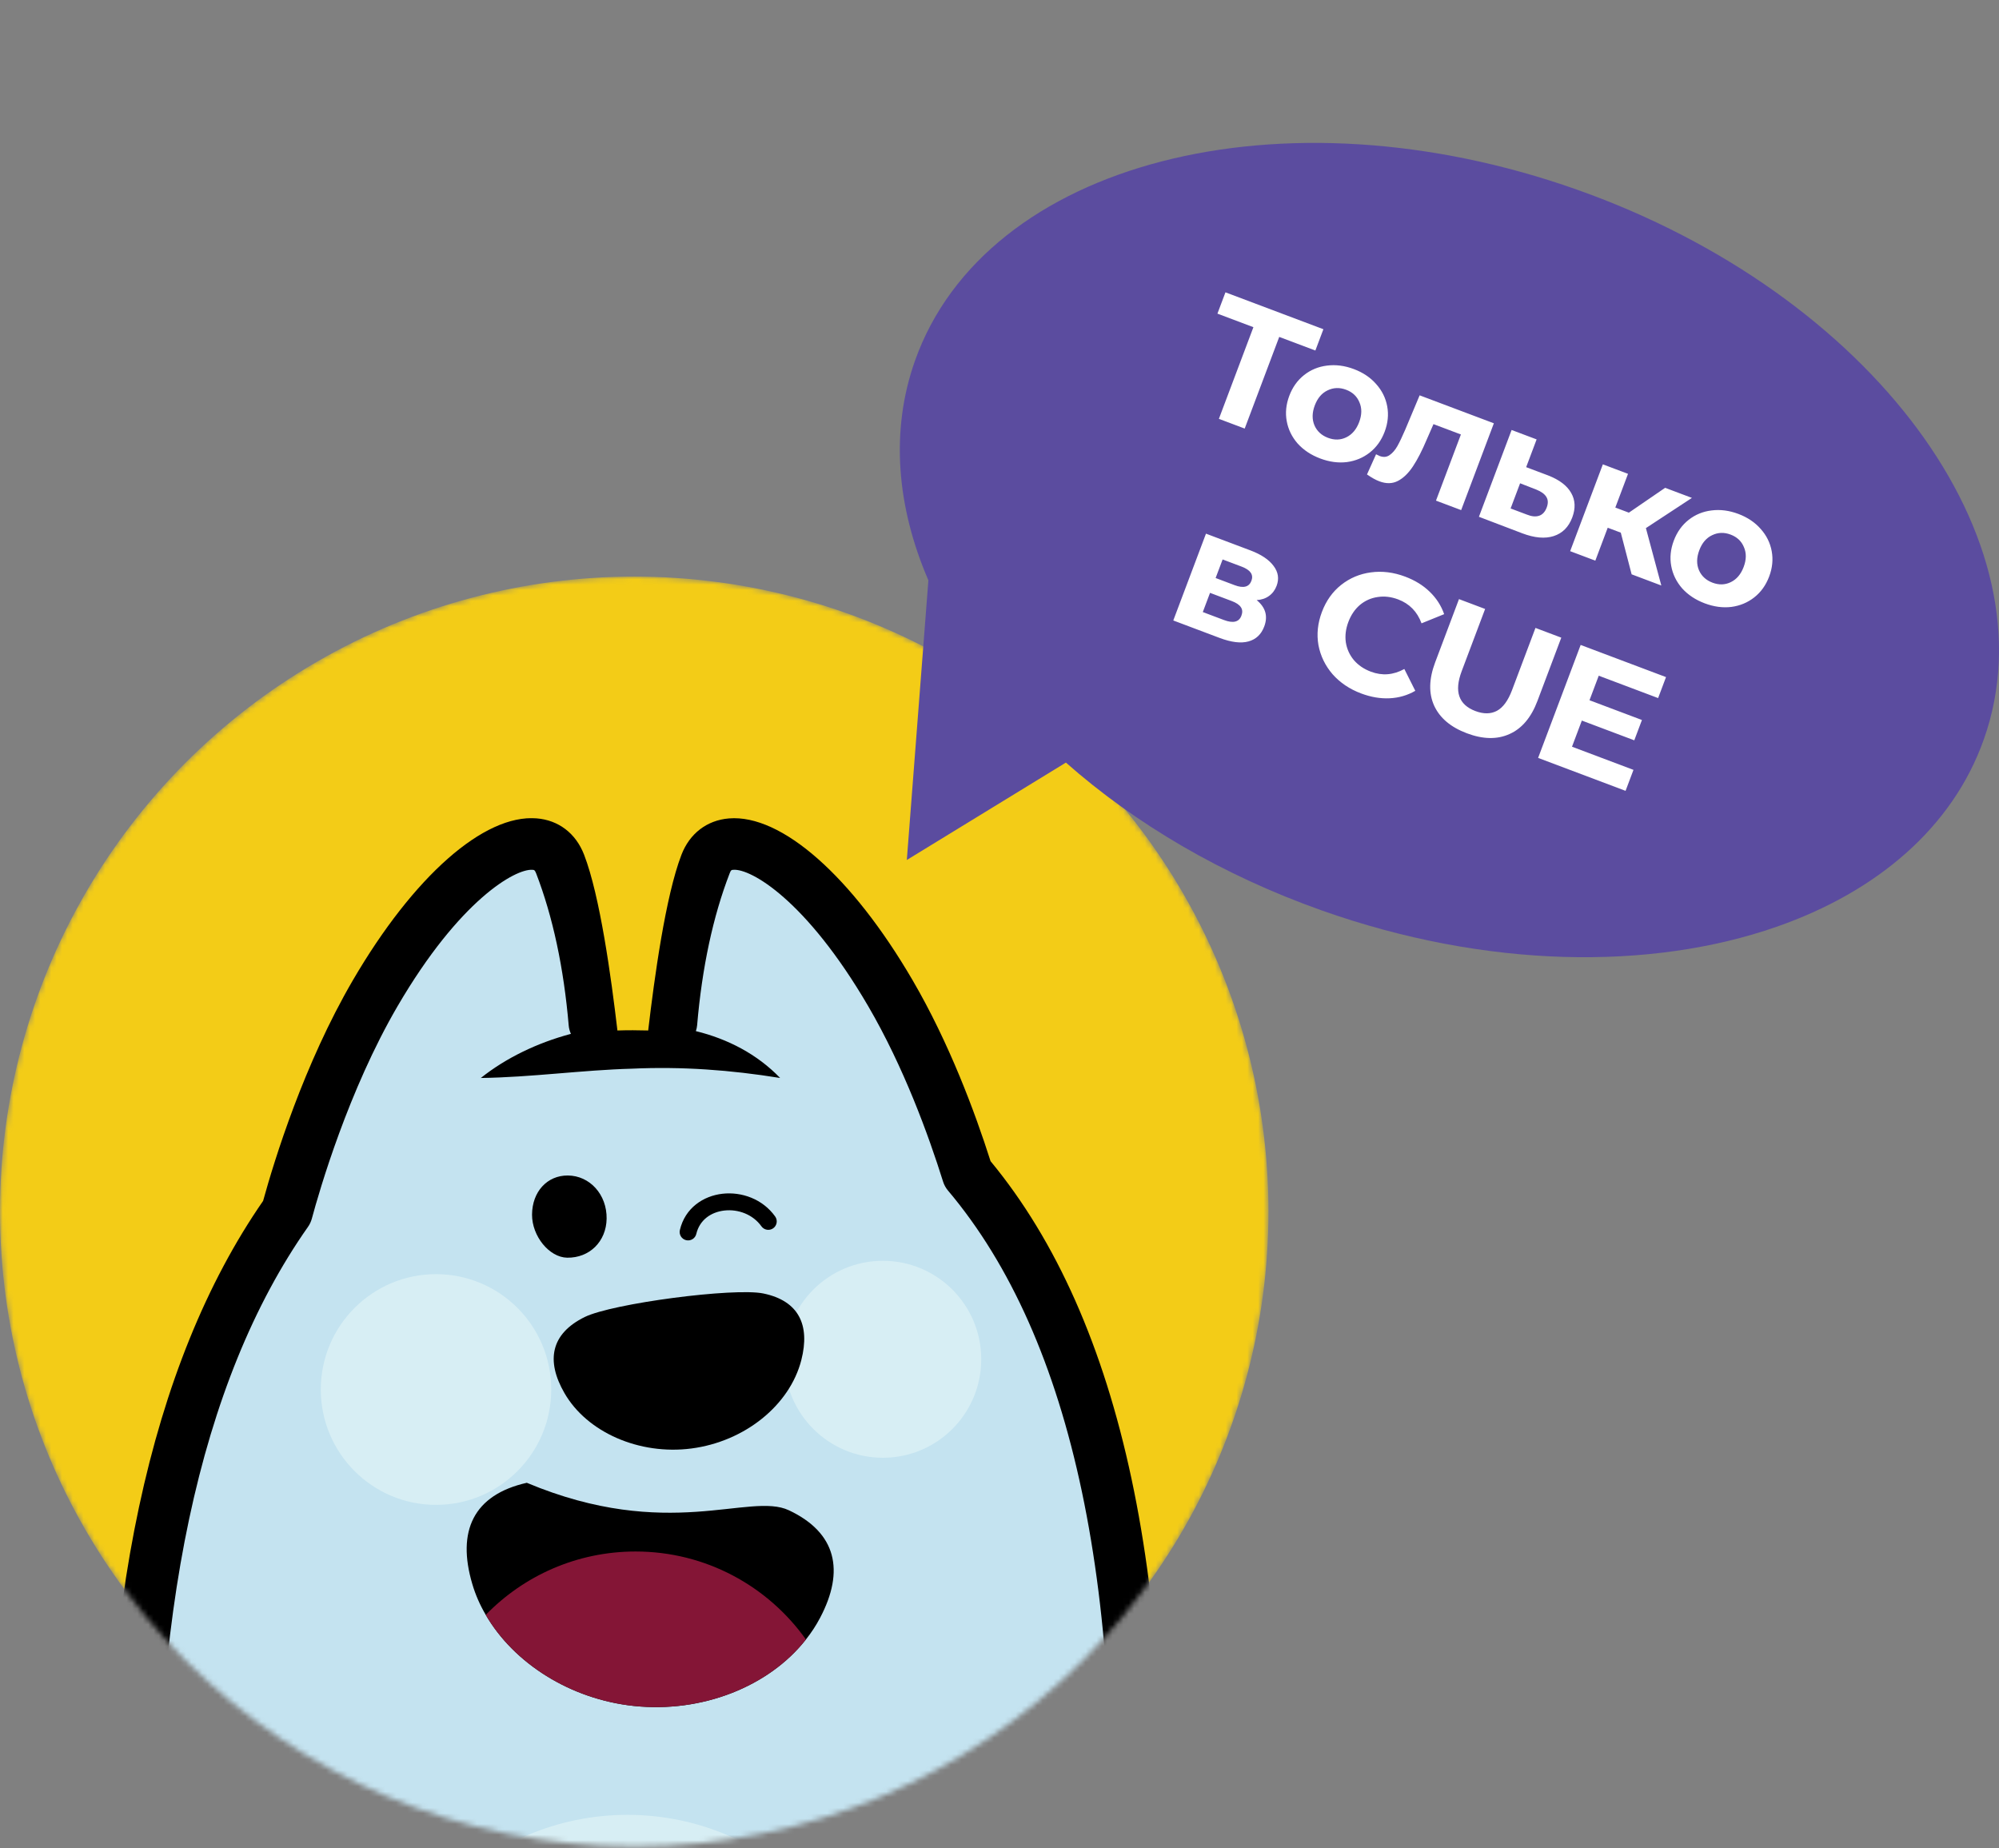 <?xml version="1.0" encoding="UTF-8"?> <svg xmlns="http://www.w3.org/2000/svg" width="371" height="343" viewBox="0 0 371 343" fill="none"><rect x="0" y="0" width="371" height="343" fill="#808080" stroke="none"/> <mask id="mask0_541_3214" style="mask-type:alpha" maskUnits="userSpaceOnUse" x="0" y="107" width="236" height="236"> <ellipse cx="117.71" cy="224.84" rx="117.71" ry="117.84" fill="#5B4C9E"></ellipse> </mask> <g mask="url(#mask0_541_3214)"> <ellipse cx="117.71" cy="224.84" rx="117.71" ry="117.84" fill="#F3CC17"></ellipse> <g clip-path="url(#clip0_541_3214)"> <path d="M144.926 442.804V452.896C144.926 468.651 154.262 488.919 173.424 481.425C195.562 472.771 207.663 408.005 210.247 361.454C214.373 286.863 200.539 242.696 179.58 217.861C176.89 209.291 172.137 196.123 165.246 184.318C150.306 158.727 134.452 151.243 130.932 160.345C127.168 170.096 125.371 183.839 124.584 193.068C122.192 192.887 122.234 193.142 119.863 193.142L115.344 193.089C112.962 193.089 112.675 192.908 110.282 193.132C109.495 183.892 107.698 170.117 103.934 160.345C100.414 151.232 84.57 158.727 69.63 184.318C60.315 200.275 54.892 218.744 53.223 224.94C34.763 251.18 22.715 293.761 24.651 358.282C25.98 402.427 35.731 476.603 61.453 481.436C81.657 485.236 89.951 468.662 89.951 452.907V442.815C98.564 445.785 107.815 447.393 117.428 447.393C127.062 447.393 136.313 445.774 144.937 442.804C144.937 442.804 144.926 442.804 144.915 442.804" fill="#C4E3F0"></path> <path d="M183.845 215.508C180.963 206.449 176.178 193.568 169.362 181.89C158.101 162.601 145.043 151.094 135.303 151.881C131.22 152.211 127.998 154.67 126.477 158.62C123.521 166.284 121.447 181.475 120.299 191.237C118.385 191.184 116.503 191.173 114.589 191.237C113.44 181.475 111.367 166.274 108.4 158.609C106.869 154.649 103.658 152.19 99.574 151.871C89.823 151.094 76.776 162.591 65.505 181.89C56.392 197.517 50.948 215.188 48.831 222.864C27.82 253.213 18.079 298.817 19.877 358.42C20.249 370.779 24.545 479.36 60.581 486.13C69.556 487.812 77.478 486.066 83.475 481.084C90.642 475.134 94.747 464.861 94.747 452.896V449.255C109.506 453.13 125.382 453.13 140.141 449.255V452.896C140.141 469.087 147.521 479.871 153.837 484.182C156.57 486.056 160.504 487.823 165.587 487.823C168.426 487.823 171.616 487.269 175.168 485.885C201.783 475.485 212.746 402.938 215.022 361.72C218.754 294.25 208.27 245.07 183.855 215.508H183.845ZM205.462 361.187C204.038 386.896 200.061 413.583 194.542 434.416C185.908 467.033 176.508 475.07 171.68 476.954C166.778 478.87 162.705 478.647 159.228 476.262C152.689 471.791 149.711 461.007 149.711 452.885V444.731C156.506 441.75 162.758 437.631 168.139 432.202C158.994 434.714 150.402 436.619 141.725 437.567C124.255 439.568 107.018 438.291 89.536 435.959C80.657 434.884 71.332 433.085 62.357 432.202C69.046 437.237 76.829 441.399 85.177 444.507V452.896C85.177 461.87 82.252 469.651 77.372 473.718C73.576 476.869 68.525 477.88 62.347 476.72C57.041 475.719 46.896 468.778 38.57 433.49C33.647 412.614 30.234 384.447 29.447 358.132C27.703 300.19 37.028 256.3 57.157 227.686C57.477 227.228 57.721 226.717 57.87 226.174C59.295 220.873 64.665 202.361 73.788 186.723C85.294 167.008 95.661 161.185 98.83 161.42C99.138 161.441 99.255 161.451 99.5 162.069C102.594 170.095 104.636 179.602 105.55 190.343C105.593 190.875 105.752 191.386 105.954 191.865C99.723 193.525 93.896 196.336 89.239 200.051C98.5 199.934 108.134 198.571 117.279 198.326C126.552 197.901 135.558 198.561 144.788 200.051C140.524 195.633 135.08 192.812 129.146 191.354C129.263 191.013 129.348 190.651 129.38 190.279C130.294 179.559 132.325 170.074 135.42 162.069C135.654 161.451 135.771 161.441 136.09 161.42C139.333 161.153 149.626 167.019 161.132 186.723C167.724 198.018 172.329 210.664 175.029 219.287C175.221 219.894 175.529 220.458 175.944 220.948C199.178 248.487 209.12 295.666 205.494 361.187H205.462Z" fill="black"></path> <path d="M116.46 431.691C142.634 431.691 163.853 410.449 163.853 384.245C163.853 358.042 142.634 336.8 116.46 336.8C90.285 336.8 69.066 358.042 69.066 384.245C69.066 410.449 90.285 431.691 116.46 431.691Z" fill="#D7EEF4"></path> <path d="M163.853 270.533C173.936 270.533 182.111 262.35 182.111 252.255C182.111 242.161 173.936 233.978 163.853 233.978C153.769 233.978 145.595 242.161 145.595 252.255C145.595 262.35 153.769 270.533 163.853 270.533Z" fill="#D7EEF4"></path> <path d="M80.923 279.273C92.733 279.273 102.307 269.689 102.307 257.866C102.307 246.042 92.733 236.458 80.923 236.458C69.113 236.458 59.539 246.042 59.539 257.866C59.539 269.689 69.113 279.273 80.923 279.273Z" fill="#D7EEF4"></path> <path d="M25.108 293.516C28.947 312.912 32.573 331.882 38.113 350.638C39.984 356.706 42.015 362.763 44.716 368.086C46.226 371.056 47.757 373.632 49.841 375.559C50.543 376.251 51.351 376.751 52.255 377.028C55.966 377.752 59.975 377.39 62.814 375.016C68.875 369.544 69.003 360.805 68.918 352.98C68.843 346.487 68.503 339.897 68.344 333.255C70.672 339.504 72.469 345.88 73.862 352.437C75.298 359.293 76.17 366.723 73.554 373.675C70.173 383.5 60.688 388.312 50.607 386.651C37.443 384.15 31.754 364.307 28.84 353.14C24.332 333.617 22.737 313.401 25.087 293.506L25.108 293.516Z" fill="black"></path> <path d="M167.065 333.265C166.905 339.919 166.565 346.497 166.48 352.991C166.023 362.912 167.767 378.284 180.761 377.347C181.601 377.251 182.568 377.188 183.376 376.943C184.195 376.709 184.929 376.166 185.567 375.559C187.651 373.621 189.182 371.045 190.692 368.075C193.457 362.614 195.456 356.557 197.285 350.617C202.825 331.86 206.451 312.901 210.3 293.506C212.002 306.727 211.566 320.108 210.066 333.34C208.089 348.584 203.899 372.333 192.075 383.085C190.288 384.618 188.076 385.906 185.748 386.417C182.717 387.098 179.517 387.066 176.465 386.513C169.542 385.384 163.992 379.913 161.865 373.664C159.249 366.713 160.132 359.282 161.557 352.437C162.95 345.88 164.747 339.493 167.065 333.255V333.265Z" fill="black"></path> <path d="M141.695 240.048C148.23 241.408 150.389 245.873 148.72 252.405C146.57 260.797 138.206 267.528 128.315 268.812C118.668 270.067 108.965 265.829 104.759 258.532C101.271 252.481 102.251 247.506 108.503 244.419C113.633 241.889 136.283 238.915 141.695 240.048Z" fill="black"></path> <path d="M98.743 225.416C98.762 221.168 101.543 218.129 105.381 218.148C109.483 218.176 112.651 221.706 112.585 226.162C112.519 230.401 109.408 233.469 105.259 233.403C101.939 233.346 98.733 229.409 98.743 225.416Z" fill="black"></path> <path fill-rule="evenodd" clip-rule="evenodd" d="M134.442 224.65C136.992 224.362 139.731 225.361 141.316 227.58C141.819 228.284 142.797 228.447 143.501 227.944C144.206 227.441 144.369 226.462 143.866 225.757C141.533 222.49 137.612 221.137 134.091 221.535C130.541 221.936 127.146 224.163 126.18 228.269C125.982 229.112 126.504 229.956 127.346 230.154C128.189 230.352 129.032 229.83 129.23 228.987C129.832 226.431 131.92 224.935 134.442 224.65Z" fill="black"></path> <path d="M152.204 300.233C151.46 301.653 150.577 302.994 149.575 304.255C142.71 312.995 130.29 317.931 117.631 316.59C105.875 315.339 95.369 308.685 90.151 299.687C89.079 297.86 88.236 295.943 87.651 293.947C84.754 284.154 87.84 277.421 97.77 275.176C123.99 286.18 139.119 276.835 146.42 280.281C155.25 284.442 156.807 291.513 152.204 300.233Z" fill="black"></path> <path d="M149.575 304.256C142.71 312.995 130.289 317.931 117.631 316.591C105.875 315.339 95.369 308.685 90.151 299.687C97.195 292.437 107.056 287.928 117.958 287.928C131.004 287.928 142.541 294.374 149.575 304.256Z" fill="#841536"></path> </g> </g> <path fill-rule="evenodd" clip-rule="evenodd" d="M329.7 172C348.325 165.503 362.385 153.594 368.185 137.207V137.216C381.275 100.273 347.47 54.603 292.695 35.202C237.91 15.8 182.905 30.01 169.815 66.944C165.205 79.956 166.412 94.05 172.303 107.698L168.298 159.598L197.825 141.522C210.566 152.779 226.73 162.379 245.306 168.959C275.788 179.757 306.34 180.145 329.7 172Z" fill="#5B4C9F"></path> <path d="M244.123 65.051L237.415 62.524L231.008 79.534L226.217 77.729L232.624 60.719L225.946 58.204L227.435 54.251L245.612 61.098L244.123 65.051ZM245.023 85.086C243.326 84.447 241.931 83.522 240.836 82.312C239.769 81.09 239.094 79.707 238.809 78.163C238.524 76.62 238.682 75.049 239.284 73.452C239.885 71.855 240.802 70.571 242.035 69.599C243.267 68.627 244.684 68.043 246.284 67.848C247.913 67.641 249.575 67.857 251.272 68.496C252.969 69.135 254.351 70.066 255.418 71.289C256.492 72.491 257.172 73.864 257.457 75.408C257.742 76.951 257.583 78.522 256.982 80.119C256.38 81.716 255.463 83 254.231 83.972C252.999 84.944 251.578 85.538 249.97 85.753C248.369 85.948 246.72 85.725 245.023 85.086ZM246.467 81.253C247.665 81.704 248.794 81.674 249.853 81.161C250.94 80.635 251.739 79.694 252.25 78.337C252.762 76.979 252.779 75.754 252.301 74.662C251.85 73.558 251.026 72.78 249.828 72.329C248.631 71.878 247.488 71.915 246.401 72.44C245.322 72.946 244.527 73.877 244.015 75.234C243.504 76.592 243.483 77.827 243.954 78.939C244.431 80.03 245.269 80.802 246.467 81.253ZM277.25 78.555L271.181 94.666L266.509 92.906L271.134 80.628L266.043 78.71L264.822 81.499C263.945 83.585 263.084 85.267 262.238 86.544C261.392 87.821 260.459 88.724 259.44 89.251C258.42 89.779 257.272 89.802 255.994 89.321C255.315 89.066 254.552 88.641 253.704 88.048L255.387 84.305C255.692 84.466 255.914 84.572 256.053 84.625C256.752 84.888 257.365 84.834 257.893 84.463C258.448 84.079 258.931 83.52 259.345 82.787C259.765 82.033 260.25 81.019 260.798 79.744L263.474 73.366L277.25 78.555ZM287.318 88.229C289.407 89.038 290.834 90.123 291.598 91.482C292.37 92.822 292.437 94.34 291.798 96.037C291.128 97.814 289.977 98.964 288.343 99.489C286.737 100.001 284.806 99.832 282.55 98.982L274.476 95.906L280.544 79.796L285.186 81.544L283.246 86.695L287.318 88.229ZM283.383 95.5C284.273 95.859 285.034 95.928 285.663 95.709C286.293 95.491 286.758 94.982 287.059 94.183C287.352 93.405 287.327 92.746 286.983 92.206C286.659 91.673 286.042 91.224 285.131 90.859L282.118 89.689L280.358 94.361L283.383 95.5ZM300.807 98.849L298.382 97.936L296.081 104.045L291.409 102.285L297.478 86.174L302.149 87.934L299.792 94.192L302.307 95.14L309.037 90.528L314.008 92.4L305.468 98.006L308.329 108.658L302.819 106.583L300.807 98.849ZM316.384 111.966C314.687 111.327 313.291 110.402 312.197 109.192C311.13 107.969 310.454 106.586 310.169 105.043C309.884 103.499 310.043 101.929 310.644 100.332C311.246 98.735 312.163 97.45 313.395 96.478C314.628 95.506 316.044 94.923 317.645 94.728C319.273 94.52 320.936 94.736 322.633 95.376C324.33 96.015 325.712 96.946 326.778 98.168C327.853 99.371 328.533 100.744 328.817 102.287C329.102 103.831 328.944 105.401 328.342 106.998C327.741 108.595 326.824 109.88 325.591 110.852C324.359 111.824 322.939 112.417 321.33 112.632C319.73 112.827 318.081 112.605 316.384 111.966ZM317.828 108.133C319.025 108.584 320.154 108.553 321.213 108.04C322.3 107.515 323.1 106.574 323.611 105.216C324.122 103.858 324.139 102.634 323.661 101.542C323.211 100.438 322.387 99.66 321.189 99.209C319.991 98.757 318.849 98.794 317.762 99.32C316.682 99.825 315.887 100.757 315.376 102.114C314.864 103.472 314.844 104.706 315.314 105.818C315.792 106.91 316.63 107.681 317.828 108.133ZM233.23 111.368C234.886 112.721 235.353 114.356 234.631 116.273C234.082 117.73 233.108 118.651 231.709 119.036C230.311 119.421 228.523 119.204 226.347 118.384L217.753 115.147L223.821 99.036L232.056 102.138C234.073 102.897 235.511 103.861 236.37 105.028C237.238 106.175 237.423 107.408 236.927 108.726C236.626 109.524 236.149 110.154 235.497 110.615C234.872 111.063 234.117 111.314 233.23 111.368ZM225.611 107.267L229.144 108.598C230.781 109.215 231.818 108.944 232.254 107.786C232.683 106.648 232.078 105.771 230.441 105.154L226.908 103.823L225.611 107.267ZM227.154 115.063C228.87 115.71 229.951 115.444 230.394 114.267C230.627 113.648 230.597 113.123 230.303 112.693C230.017 112.244 229.444 111.857 228.586 111.534L224.573 110.022L223.231 113.586L227.154 115.063ZM252.602 128.684C250.466 127.88 248.703 126.691 247.312 125.118C245.948 123.533 245.076 121.734 244.694 119.721C244.34 117.696 244.554 115.645 245.336 113.569C246.118 111.492 247.307 109.82 248.902 108.551C250.524 107.27 252.367 106.494 254.429 106.222C256.52 105.938 258.643 106.202 260.799 107.015C262.616 107.699 264.132 108.635 265.349 109.823C266.586 111.018 267.478 112.403 268.025 113.976L263.827 115.678C263.027 113.507 261.578 112.027 259.482 111.237C258.184 110.749 256.917 110.602 255.681 110.797C254.452 110.973 253.357 111.461 252.394 112.261C251.452 113.068 250.736 114.121 250.247 115.419C249.759 116.716 249.602 117.979 249.777 119.208C249.973 120.444 250.471 121.544 251.271 122.506C252.078 123.449 253.131 124.164 254.429 124.653C256.525 125.443 258.594 125.276 260.635 124.153L262.667 128.201C261.21 129.043 259.622 129.505 257.904 129.587C256.186 129.67 254.419 129.369 252.602 128.684ZM272.239 136.081C269.244 134.953 267.221 133.244 266.168 130.956C265.135 128.675 265.197 125.997 266.355 122.922L270.777 111.183L275.628 113.011L271.274 124.57C269.861 128.323 270.711 130.786 273.825 131.959C275.343 132.531 276.67 132.518 277.807 131.92C278.951 131.303 279.888 130.026 280.618 128.089L284.972 116.53L289.763 118.335L285.341 130.074C284.183 133.148 282.454 135.198 280.152 136.223C277.871 137.256 275.233 137.209 272.239 136.081ZM303.16 142.872L301.694 146.765L285.463 140.652L293.359 119.689L309.201 125.656L307.734 129.549L296.714 125.398L294.999 129.95L304.732 133.616L303.311 137.389L293.578 133.723L291.751 138.575L303.16 142.872Z" fill="white"></path> <defs> <clipPath id="clip0_541_3214"> <rect width="196.092" height="335.984" fill="white" transform="translate(19.664 151.839)"></rect> </clipPath> </defs> </svg> 